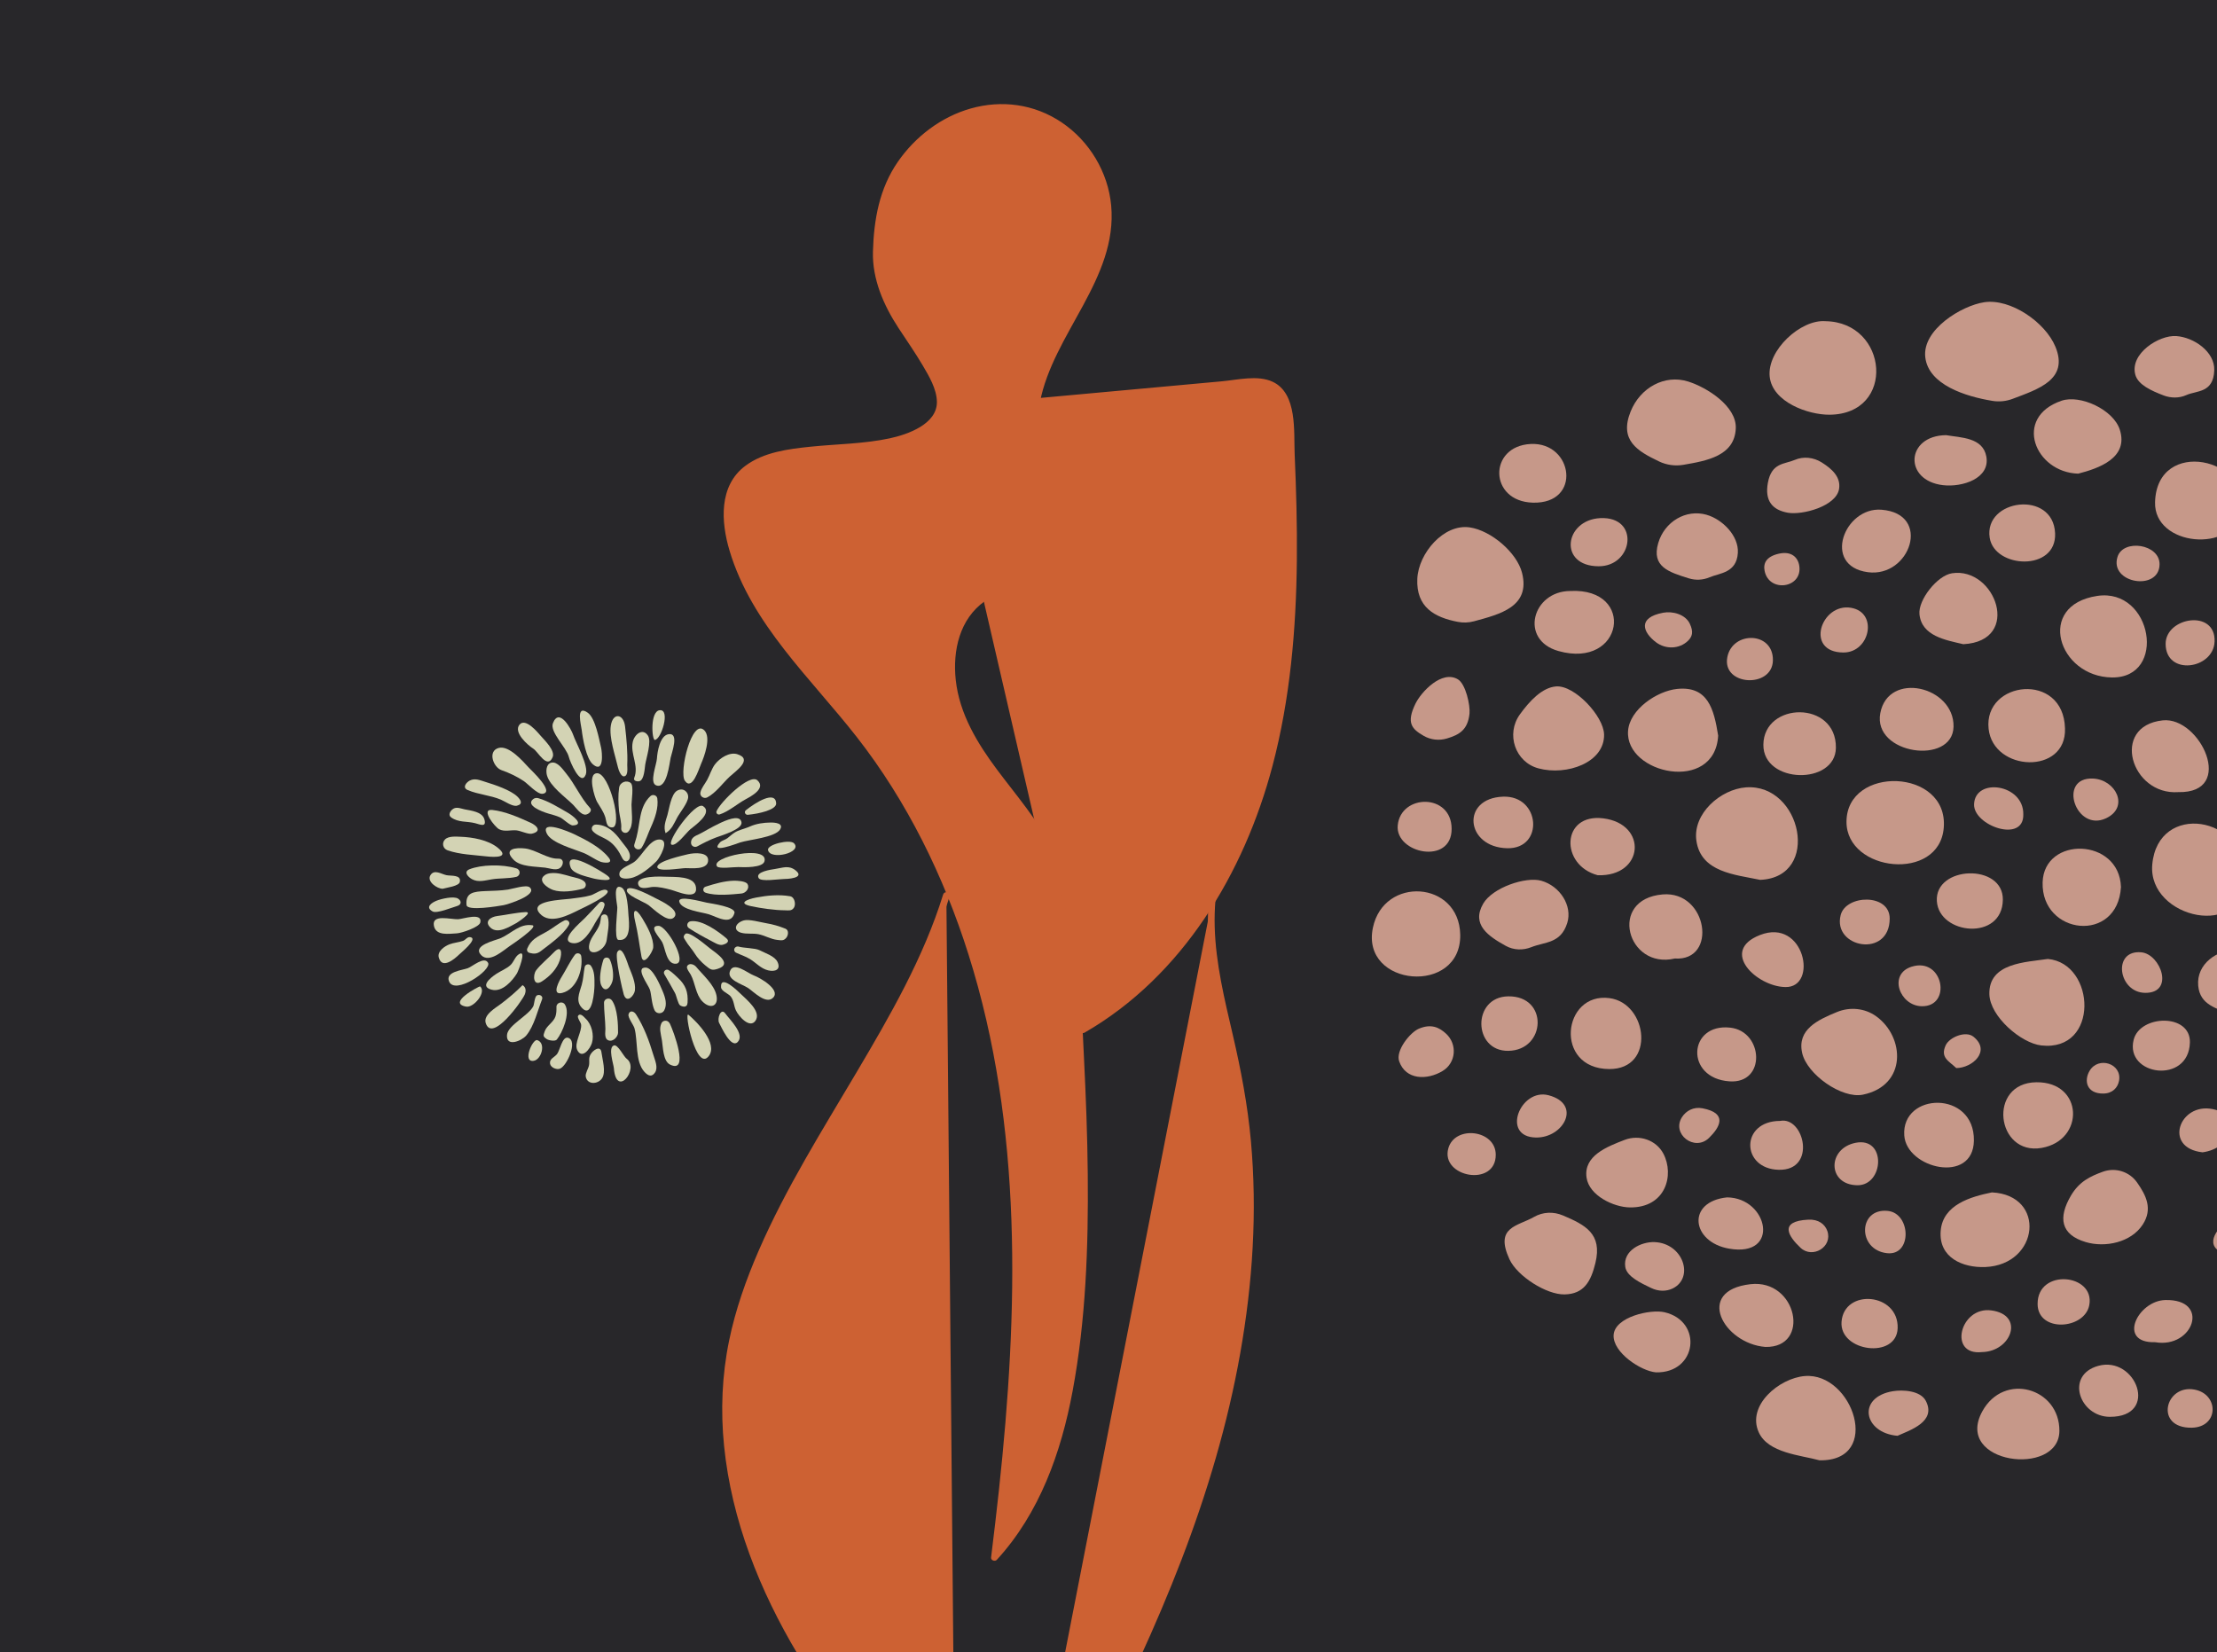 <svg viewBox="0 0 1654.97 1233.58" xmlns:xlink="http://www.w3.org/1999/xlink" xmlns="http://www.w3.org/2000/svg" data-name="Layer 1" id="Layer_1">
  <defs>
    <style>
      .cls-1 {
        fill: none;
      }

      .cls-2 {
        fill: #d3d3b4;
      }

      .cls-3 {
        fill: #28272a;
      }

      .cls-4 {
        fill: #c69889;
      }

      .cls-5 {
        fill: #cd6133;
      }

      .cls-6 {
        clip-path: url(#clippath);
      }
    </style>
    <clipPath id="clippath">
      <rect height="1275.64" width="1684.58" y="-17.73" x="-22.25" class="cls-1"></rect>
    </clipPath>
  </defs>
  <rect height="1275.64" width="1684.58" y="-23.21" x="-18.47" class="cls-3"></rect>
  <rect height="1275.64" width="1684.58" y="-19.99" x="-18.64" class="cls-1"></rect>
  <g>
    <path d="M453.26,664.79c-2.68-2.26-9.26,2.73-12.06,3.55-4.98,1.46-10.46,1.92-15.58,2.64-5.11.72-31.13,1.25-22.79,10.86,7.71,8.88,21.98,1.07,29.65-2.7,2.34-1.15,24.43-11.27,20.78-14.36Z" class="cls-2"></path>
    <path d="M447.39,673.95c-3.55,3.91-7.44,7.93-11.19,11.82-2.52,2.61-19.58,16.66-8.77,18.32,7.91,1.22,13.95-9.77,16.69-14.87,1.61-3,6.06-8.62,7.16-13.42.5-2.16-2.37-3.53-3.89-1.85Z" class="cls-2"></path>
    <path d="M452.95,701.39c.43-4.16,2.4-12.01.66-17.08-.85-2.47-4.61-2.16-4.98.41-.22,1.47-.32,2.98-.75,4.53-1.55,5.5-6.53,9.76-7.88,15.21-2.8,11.29,12,6.24,12.96-3.06Z" class="cls-2"></path>
    <path d="M374.3,574.92c6.01,2.13,11.56,4.74,16.81,8.26,2.8,1.88,9.96,9.75,13.69,9.42,9.83-.87-7.96-17.3-10.17-19.66-4.18-4.44-14.56-16.68-22.37-14.57-8.42,2.27-4.09,14.37,2.04,16.55Z" class="cls-2"></path>
    <path d="M348.25,675.61c.43,4.81,23.69.83,27.64.14,3.03-.53,26.19-7.68,19.46-13.37-2.52-2.13-12.82,1.22-16.09,1.72-5.76.87-11.09.88-16.79,1.12-9.13.38-15.05,1.13-14.22,10.39Z" class="cls-2"></path>
    <path d="M522.84,591.57c-.63,2.83,2.54,5.09,5.21,3.68,6.37-3.37,11.67-10.85,16.65-15.46,4.44-4.12,17.75-13.01,5.65-16.76-5.79-1.79-13,2.84-16.57,7.5-2.61,3.41-3.84,7.98-5.91,11.71-1.72,3.11-4.31,6.07-5.03,9.33Z" class="cls-2"></path>
    <path d="M422.55,577.32c-2.34-2.86-6.53-9.13-11.07-7.93-3.99,1.06-4,6.74-3.13,9.64,2.46,8.16,13.58,15.92,19.52,21.81,2.01,2,5.75,7.74,9.38,7.29,2.21-.27,5.12-2.84,3.23-4.9-7.12-7.75-11.26-17.79-17.93-25.92Z" class="cls-2"></path>
    <path d="M334.14,634.8c8.92,3.13,19.46,3.43,28.83,4.51,6.37.73,18.03,1.1,8.5-6.53-7.15-5.72-18.65-7.79-27.76-8.11-3.23-.11-9-.66-11.59,2.09-2.43,2.58-1.56,6.78,2.01,8.04Z" class="cls-2"></path>
    <path d="M523.23,570.51c2.46-5.54,7.84-19.97,2.53-25.29-9.24-9.26-19,31.15-14.52,37.62,5.46,7.89,10.38-8.67,12-12.32Z" class="cls-2"></path>
    <path d="M454.55,640.48c-5.77-7.63-16.99-13.45-25.66-17.61-3.8-1.82-25.91-11.35-20.67-.53,3.44,7.1,20.61,11.6,27.61,14.5,4.32,1.79,8.22,4.83,12.49,6.5,1.7.67,9.91,1.99,6.24-2.87Z" class="cls-2"></path>
    <path d="M437.24,578.34c2.55-6.39-7.34-23.67-9.4-29.83-1.3-3.89-10.39-20.86-15.08-8.61-2.53,6.59,10.19,18.18,11.86,25.18.8,3.34,8.91,22.54,12.62,13.25Z" class="cls-2"></path>
    <path d="M474.74,757.23c-1.68-2.61-4.82-3.1-5.57.09-.55,2.35,3.76,7.85,4.44,10.25,2.7,9.47.32,24.73,7.44,32.61,3.07,3.4,5.7,3.79,7.89.53,2.52-3.75.03-9.04-1.19-13.1-3.13-10.47-7.02-21.05-13-30.39Z" class="cls-2"></path>
    <path d="M442.7,570.71c8.42,6.96,6.77-9.29,6.01-12.53-1.47-6.25-4.27-22.06-9.9-26.07-9.3-6.62-4.96,9.39-4.55,12.91.71,6.14,3.3,21.44,8.44,25.69Z" class="cls-2"></path>
    <path d="M492.53,626.7c-7.71-.33-13.39,12.65-19.16,16.82-2.64,1.91-10.03,4.51-10.86,7.86-1.19,4.78,4.1,4.96,8.13,4.2,6.75-1.27,14.84-8,19.5-12.72,2.26-2.28,10.09-15.82,2.39-16.16Z" class="cls-2"></path>
    <path d="M513.96,757.58c-3.66-3.04,5.91,43.31,15.22,30.69,6.8-9.22-8.72-25.28-15.22-30.69Z" class="cls-2"></path>
    <path d="M416.63,641.01c-7.5.37-16.65-6.63-24.58-7.59-7.12-.86-16.64.28-8.65,8.44,5.3,5.41,16.36,4.94,23.55,5.87,4.04.52,9.36,2.89,12.09-.74,1.76-2.35,1.8-6.18-2.41-5.97Z" class="cls-2"></path>
    <path d="M465.85,579.57c3.35-.4,2.31-6.64,2.39-8.64.4-9.23-.54-19.15-1.64-28.66-1.1-9.47-9.06-10.66-10.63-.57-1.41,9.03,3.3,22.31,5.35,31.23.45,1.94,2.26,6.92,4.53,6.64Z" class="cls-2"></path>
    <path d="M473.51,630.54c-.84,3.2,3.8,4.99,5.57,2.16,2.9-4.62,4.65-10.44,6.75-15.04,3.02-6.6,5.89-14.6,4.83-21.68-.35-2.33-3.38-3.28-5.15-1.63-8.48,7.91-7.49,19.78-10.34,30.59-.6,2.27-1.26,3.99-1.68,5.6Z" class="cls-2"></path>
    <path d="M558.5,617.56c-3.29,1.31-7.18,2.11-10.16,4.02-1.93,1.23-3.55,2.8-5.35,4.18-1.54,1.17-4.32,1.8-5.52,3.12-8.16,8.94,12.31.94,15.08.04,6.62-2.15,26.06-3.71,29.76-9.68,2.91-4.7-3.81-5.23-7.14-5.19-5.18.07-10.58.83-15.3,2.94-.44.2-.89.39-1.36.57Z" class="cls-2"></path>
    <path d="M390.06,735.45c-5.08,5.17-10.05,9.32-15.78,13.74-3.93,3.03-13.7,8.33-11.68,14.61,4.83,14.96,27.33-16.9,29.13-21.36.99-2.45,1.05-5.45-1.68-6.99Z" class="cls-2"></path>
    <path d="M397.33,690.74c-9.47-1.43-15.58,6.17-23.65,9.65-4.11,1.77-21.48,5.41-14.5,12.64,6.12,6.35,16.66-3.65,21.15-6.64,1.29-.86,22.21-14.86,17-15.65Z" class="cls-2"></path>
    <path d="M497.46,654.52c-3.01-.14-23.89-1.21-20.86,6.22,1.6,3.9,8.13,1.46,10.76,1.38,4.63-.15,9.05,1,13.49,2.13,4.39,1.12,20.21,8.46,18.67-1.95-1.26-8.54-15.61-7.49-22.06-7.78Z" class="cls-2"></path>
    <path d="M451.87,610.14c.87,2.72.61,7.8,5.32,7.55,7.65-.41-2.2-40.56-11.42-40.44-7.73.1-1.65,18.59-.15,21.21,2.33,4.05,4.79,7.17,6.24,11.68Z" class="cls-2"></path>
    <path d="M367.43,604.66c-9.01-.96,2.06,12.83,5.17,14.4,4.02,2.04,8.42.49,12.78.82,3.06.23,8.88,3.12,11.63,2.5,7.53-1.68,4.11-5.9-1.07-8.25-8.7-3.95-18.85-8.44-28.51-9.47Z" class="cls-2"></path>
    <path d="M562.63,728.17c-4.6-1.69-15.41-11.04-17.87-2.69-1.84,6.21,9.37,9.27,13.64,12.07,4.22,2.78,13.58,12.77,18.84,7.15,5.42-5.8-9.39-14.61-14.6-16.53Z" class="cls-2"></path>
    <path d="M586.29,693.29c-4.84-1.94-9.37-3.26-14.55-4.12-3.95-.66-12.67-3.14-16.47-2.05-6.56,1.89-8.28,7.48-1.94,9.24,3.92,1.09,8.71.27,12.79,1.05,4.7.89,9.34,3.77,14.04,4.26,3.04.32,4.86.9,6.9-1.72,1.41-1.82,1.96-5.57-.77-6.66Z" class="cls-2"></path>
    <path d="M350.48,648.93c-4.81,1.94-.93,5.92,1.92,7.45,4.7,2.52,9.68.88,14.7.07,5.66-.92,12.61-.48,18.22-1.82,3.35-.8,3.48-5.32.19-6.34-10.67-3.3-26.45-2.8-35.03.65Z" class="cls-2"></path>
    <path d="M490.42,566.11c-.27,4.64-5.77,18.01-.7,20.14,8.11,3.4,10.02-16.47,10.92-20.61.85-3.88,6.54-18.77-1.54-17.54-6.61,1-8.42,13.55-8.69,18.02Z" class="cls-2"></path>
    <path d="M349.22,589.84c7.9,3.36,16.67,3.76,24.71,7.14,2.83,1.19,8.71,5.32,11.91,4.52,4.79-1.2,2.97-4.26.46-6.74-5.04-4.96-17.18-8.96-23.96-11.04-3.89-1.2-7.81-3.01-11.69-.99-2.53,1.31-5.87,5.23-1.44,7.12Z" class="cls-2"></path>
    <path d="M499.82,763.81c-.15-.2-.3-.4-.46-.6-1.5-1.9-4.64-1.49-5.62.7-1.75,3.91-.63,6.89.4,12.89.82,4.79.77,15.41,6.08,17.98,14.72,7.14,2.32-25.48-.1-30.47-.09-.18-.18-.34-.3-.5Z" class="cls-2"></path>
    <path d="M462.18,588.05c-.87,5.94-.6,11.61-.04,17.55.26,2.75,2,8.96,1.59,12.72-.22,1.98,1.56,3.75,3.62,3.41,1.2-.2,2.15-1.09,3.26-3.39,2.13-4.43.78-12.72.8-17.56.01-3.33,1.85-14.21-.57-16.25-2.85-2.41-8.03-.76-8.66,3.51Z" class="cls-2"></path>
    <path d="M530.08,708.07c-2.67-2.04-15.85-13.55-18.55-10.8-2.21,2.25-.7,3.23.4,5.23,1.53,2.76,4.77,6.23,6.64,9.28,2.05,3.35,5.01,6.52,8.09,9.05,3.81,3.12,4.75,3.85,9.27,2.38,11.15-3.64-.85-11.33-5.85-15.14Z" class="cls-2"></path>
    <path d="M534.89,605.61c-.05.12-.08.25-.1.38-.2,1.34,1.16,2.42,2.51,1.98,6.69-2.17,13.15-7.93,19.19-11.21,4.21-2.29,15.61-8.26,8.86-14.26-5.92-5.27-27.81,16.53-30.46,23.11Z" class="cls-2"></path>
    <path d="M398.21,559c3.46,2.2,10.27,15.5,14.3,6.34,2.17-4.93-5.88-12.58-8.7-15.82-2.57-2.96-11.55-13.88-15.99-8.55-4.77,5.72,6.09,15.3,10.39,18.03Z" class="cls-2"></path>
    <path d="M552.83,741.89c-1.87-1.81-15.25-15-14.57-4.85.2,2.93,5.43,4.66,7.14,6.78,2.58,3.21,2.29,6.88,3.93,10.44,2.07,4.5,10.39,13.93,14.63,7.74,4.62-6.74-6.59-15.7-11.13-20.11Z" class="cls-2"></path>
    <path d="M515.86,629.47c.15,2.18,2.66,3.46,4.66,2.38,4.59-2.47,8.92-4.74,14.07-6.66,3.95-1.47,19.8-6.13,18.93-11.29-1.71-10.14-28.04,7.52-32.6,9.32-3.77,1.49-5.24,3.49-5.05,6.24Z" class="cls-2"></path>
    <path d="M341.06,696.78c3.28-.14,16.69-4.52,17.5-8.16,1.73-7.76-13.14-2.48-16.62-2.37-5.7.18-19.69-4.03-18.04,4.85,1.46,7.82,11.44,5.93,17.16,5.68Z" class="cls-2"></path>
    <path d="M410.83,651.87c-1.58.2-3,.66-4.15,1.47-5.82,4.04,1.99,9.58,6.09,11.02,6.54,2.28,15.71.82,22.23-.87,2.4-.62,2.98-3.41,1.48-5.1-2.31-2.58-7.6-3.25-10.85-4.18-4.71-1.35-9.8-2.97-14.79-2.33Z" class="cls-2"></path>
    <path d="M519.57,721.68c-1.51-1.81-5.43-3.16-6.69-.21-.64,1.52,2.05,4.87,2.77,6.19,3.3,6.08,3.71,14.85,8.61,19.87,5.98,6.14,12.37,3.73,10.53-4.64-1.73-7.86-10.11-15.09-15.22-21.22Z" class="cls-2"></path>
    <path d="M395.26,711.35c3.12.82,5.53,1.02,8.73-1.52,6.02-4.78,16.63-11.86,20.76-19.49,1.11-2.05-1.27-4.21-3.43-3.16-4.63,2.25-8.8,5.88-13.26,8.35-7.41,4.11-11.55,5.8-14.47,12.59-.57,1.34.21,2.84,1.67,3.23Z" class="cls-2"></path>
    <path d="M589.82,669.09c-8.28-1.46-17.06-.6-25.25.95-7.32,1.38-13.72,4.33-4.01,6.43,7.23,1.57,17.77,3.06,25.22,3.1,2.8.01,5.14.72,6.89-1.96,1.58-2.42.6-7.91-2.86-8.52Z" class="cls-2"></path>
    <path d="M400.99,743.02c-1.99.83-2.09,6.57-2.9,8.18-3.52,6.97-18.98,14.18-19.61,21.37-.82,9.5,11.08,4.49,14.47.35,5.84-7.14,8.37-18.49,11.7-26.87.88-2.22-1.49-3.92-3.67-3.02Z" class="cls-2"></path>
    <path d="M473.48,580.63c-1,2.49,2.42,2.98,3.91,2.53,3.54-1.06,3.87-9.78,4.26-12.3.81-5.13,4.89-17.23,2.07-21.64-3.85-6.04-10.12-1.13-11.38,4.73-1.93,8.97,4.74,17.67,1.13,26.68Z" class="cls-2"></path>
    <path d="M435.2,753.17c7.22,6.36,8.55-14.06,8.57-17.54.03-5.51.12-10.67-2.64-14.62-1.27-1.82-4.25-1.24-4.67.91-.85,4.31-.96,8.93-2.2,13.27-1.82,6.42-5.06,12.71.94,17.99Z" class="cls-2"></path>
    <path d="M387.48,712.27c-3,1.83-3.87,5.73-6.27,8.05-2.83,2.74-7.33,4.47-10.66,6.67-4.86,3.22-12.52,9.6-3.4,11.89,7.94,1.99,15.51-6.92,18.76-12.24.84-1.37,7.64-18.07,1.58-14.37Z" class="cls-2"></path>
    <path d="M490.67,647.07c-.42,4.25,17.68,1.02,21.06,1.02,4.41,0,15.73,1.3,16.79-4.86,1.31-7.62-10.61-6.57-14.94-5.52-4.04.98-22.49,5.04-22.92,9.36Z" class="cls-2"></path>
    <path d="M566.75,709.28c-2.94-1.52-12.09-1.54-15.25-2.58-.84-.27-1.77-.09-2.46.45-.01.01-.03.02-.04.03-1.41,1.1-1.19,3.23.44,4.01,3.45,1.67,7.08,2.75,10.47,4.82,4.54,2.77,8.04,7.1,13.51,8.4,5.2,1.23,9.65-.52,7.01-6.23-2.07-4.48-9.52-6.75-13.67-8.9Z" class="cls-2"></path>
    <path d="M461.59,701.65c9.9,1.41,7.98-13.21,7.57-18.22-.29-3.46-.63-18.61-5.28-20.93-6.81-3.41-3.19,11.87-3.06,14.94.12,2.86-2.62,23.73.77,24.21Z" class="cls-2"></path>
    <path d="M548.25,681.65c1.3-4.63-17.29-7.11-20.66-7.78-3.82-.76-21.88-5.88-20.48-.64,1.65,6.13,16.84,7.73,21.87,9.28,6.21,1.92,16.6,8.7,19.28-.85Z" class="cls-2"></path>
    <path d="M570.71,642.87c2.88-12.38-41.07-3.11-35.4,3.99,1.52,1.91,12.81.33,15.79.44,4.1.16,18.41.73,19.61-4.43Z" class="cls-2"></path>
    <path d="M419.71,741.25c10.7-2.7,15.69-17.17,14.17-27.49-.33-2.21-3.37-2.85-4.72-1.02-3.78,5.12-6.49,11.05-9.83,16.41-1.42,2.27-8.32,14.3.38,12.1Z" class="cls-2"></path>
    <path d="M495.81,754.32c2.38-4.41.9-9.52-1.21-14.5-1.67-3.92-7.16-17.23-12.44-17.48-8.52-.4,1.77,12.88,2.98,16.47,1.14,3.38,1.27,10.73,3.45,15.35,1.38,2.92,5.68,3.01,7.22.16Z" class="cls-2"></path>
    <path d="M415.67,776.05c3.91-4.77,10.4-19.37,5.99-26.19-1.78-2.76-6.33-1.39-6.27,1.85.05,2.42,0,4.85-.71,7.02-1.45,4.44-6.51,6.9-7.99,11.03-1.22,3.4-1.54,3.98,1.54,6.01,1.36.89,6.16,1.85,7.44.29Z" class="cls-2"></path>
    <path d="M478.85,714.14c1.42,7.84,8.54-3.72,8.76-6.77.52-6.99-4.72-16.16-8.25-21.98-5.13-8.44-7.45-6.46-5.24,2.49,2.15,8.72,3.14,17.45,4.73,26.25Z" class="cls-2"></path>
    <path d="M470.1,637.77c-.78-3.58-4.1-6.81-6.22-9.75-5.06-7.02-10.61-12.23-18.94-12.45-2.71-.07-4.19,2.98-2.41,4.93,2.89,3.19,6.9,4.06,11.51,6.99,4.75,3.02,7.99,8.02,10.33,12.86,2.48,5.12,6.75,2.12,5.73-2.57Z" class="cls-2"></path>
    <path d="M496.85,622.02c4.72-2.89,6.13-6.99,8.65-11.64,2.11-3.9,7.97-10.93,8.22-15.29.22-3.89-3.85-7.47-8.36-4.76-4.46,2.69-5.86,13.79-7.12,18.04-1.46,4.94-3.09,8.79-1.39,13.65Z" class="cls-2"></path>
    <path d="M461.38,770.83c0-5.01-.18-17.83-4.59-24.01-1.78-2.48-5.9-1.28-5.9,1.72,0,6.48.94,12.93,1.04,19.45.04,2.55-1.06,7.44,2.3,8.69,3.45,1.28,7.15-2.74,7.16-5.86Z" class="cls-2"></path>
    <path d="M502.76,685.23c6.25-5.25-9.29-12.66-12.26-14.11-3.42-1.67-20.56-11.28-22.47-7.01-1.75,3.92,13.06,9.24,16.2,11.68,3.58,2.78,14.09,13.16,18.53,9.43Z" class="cls-2"></path>
    <path d="M473.96,739.45c.73-5.98-2.49-12.51-4.6-17.96-.92-2.39-5.02-16.77-8.55-10.76-1.97,3.35,4.07,29.48,4.88,31.87,2.34,6.91,7.83.42,8.26-3.15Z" class="cls-2"></path>
    <path d="M364.34,718.77c-2.86-5.18-11.63,2.78-15.15,4.04-4.28,1.54-16.79,2.63-13.99,9.78,4.19,10.68,32.13-8.4,29.14-13.82Z" class="cls-2"></path>
    <path d="M557.98,659.94c-1.37-2.23-7.93-2.53-10.27-2.46-7.02.2-14.22,2.27-21.01,4.46-2.21.72-2.28,3.71-.09,4.46,7.81,2.69,19.95,1.28,26.87.65,3.24-.3,6.42-3.96,4.49-7.11Z" class="cls-2"></path>
    <path d="M397.9,596.65c-5.62,4.62,6.56,9.25,11.27,10.64,3.02.89,6.08,1.62,8.94,2.93,2.25,1.03,7.32,6.1,9.53,5.99,9.39-.44-.89-7.8-3.57-9.34-6.85-3.92-14.51-8.78-22.29-11.01-1.34-.39-2.82-.09-3.88.78Z" class="cls-2"></path>
    <path d="M452.94,653.34c-3.27-2.4-32.85-21.15-26.95-5.71,1.89,4.94,12.68,6.87,16.98,8.17,1.84.56,17.99,3.42,9.97-2.46Z" class="cls-2"></path>
    <path d="M440.77,787.27c-1.59,2.92-.52,4.91-1.08,8.01-.44,2.46-2.86,5.92-2.44,8.42,1.05,6.27,9.13,5.91,12.18,1.3,3.14-4.75.18-14.24-.43-19.3-.69-5.8-6.5-1.59-8.23,1.57Z" class="cls-2"></path>
    <path d="M524.86,601.83c-5.9-3.91-28.15,27.49-23.4,28.81,3.6,1,10.98-9.14,13.77-11.48,3.29-2.76,17.2-12.31,9.63-17.32Z" class="cls-2"></path>
    <path d="M467.75,790.34c-2.22-1.62-6.52-10.88-9.51-9.87-4.53,1.54-.22,13.95.01,16.93,1.76,22.98,19.35.1,9.5-7.06Z" class="cls-2"></path>
    <path d="M515.52,687.79c-2.66.41-3.42,3.73-1.19,5.17,5.13,3.31,10.86,6.55,16.04,9.18,2.41,1.23,6.26,3.92,9.16,3.17,2.09-.54,5.89-2.17,2.61-4.93-6.06-5.1-18.01-13.91-26.62-12.6Z" class="cls-2"></path>
    <path d="M505.94,729.9c-1.48-1.35-4.02-4-6.66-5.65-2.07-1.29-4.58.97-3.38,3.03,2.73,4.69,5.45,9.36,8.02,14.12.99,1.83,2.25,8.24,3.81,9.17,1.65.98,5.26,2.15,5.53-2.03.5-7.76-1.33-13.21-7.32-18.64Z" class="cls-2"></path>
    <path d="M404.63,732.6c6.01-3.9,11.06-9.18,13.3-15.85,1.86-5.54,1.21-11.8-4.59-5.67-3.78,4-9.88,8.93-13.12,13.3-2.57,3.46-2.32,12.59,4.41,8.22Z" class="cls-2"></path>
    <path d="M392.2,680.93c-6.88.33-14.24,2.08-20.92,2.9-5.01.62-9.98,4.06-5.19,8.64,5.51,5.27,14.52-.85,19.45-3.41.48-.25,13.22-8.45,6.65-8.14Z" class="cls-2"></path>
    <path d="M504.67,719.46c8.72-.75-6.71-28.19-13.08-28.28-7.99-.11,1.05,8.95,2.76,12.22,2.37,4.54,3.05,16.68,10.32,16.06Z" class="cls-2"></path>
    <path d="M342.84,712.5c1.29-1.26,13.36-11.01,8.89-12.71-2.77-1.05-4,1.87-6.1,2.61-3.27,1.15-6.86,1.34-10.05,2.55-3.74,1.43-9.27,5.24-8.04,9.83,2.51,9.35,12.17.76,15.3-2.28Z" class="cls-2"></path>
    <path d="M441.86,778.65c1.75-5.73-.05-14.06-4.89-18.4-.71-.64-3.66-4.5-5.46-1.9-.81,1.17,2.08,5.17,2.26,6.34.85,5.51-5.49,14.03-2.8,19.32,3.54,6.94,9.56-1,10.89-5.36Z" class="cls-2"></path>
    <path d="M336.8,610.25c5.53,3.93,11.51,2.66,17.86,4.29,3.96,1.02,8.64,3.33,6.95-2.83-1.57-5.72-9.93-6.52-14.79-7.51-3.41-.7-6.46-2.29-9.27.18-1.6,1.41-3.15,4.16-.75,5.86Z" class="cls-2"></path>
    <path d="M593.89,649.76c-5.16-4.06-9.45-1.91-15.52-1-2.51.38-14.91,2.06-12.02,6.8,1.76,2.89,15.07.67,18.37.68,2.52,0,16.73-.52,9.17-6.47Z" class="cls-2"></path>
    <path d="M536.89,763.77c1.21,2.1,8.79,19.59,13.91,14,5.31-5.8-6.06-16.62-9.46-21.27-3.25-4.45-6.26,4.11-4.45,7.26Z" class="cls-2"></path>
    <path d="M424.05,774.74c-4.35-1.25-6.11,9.56-8.22,12.17-2.02,2.5-5.87,3.56-5.21,7.22.52,2.87,4.74,4.54,7.16,3.76,5.42-1.75,13.86-20.97,6.27-23.15Z" class="cls-2"></path>
    <path d="M330.47,663.5c2.89-.85,12.11-1.94,12.79-5.09,1.21-5.59-6.54-4.34-9.99-5.06-3.85-.81-9.09-4.62-11.95,0-2.94,4.75,5.02,10.15,9.15,10.16Z" class="cls-2"></path>
    <path d="M558.29,608.28c8.22-.78,21.41-3.67,21.12-8.62-.56-9.77-15.21-.7-22.63,5.21-1.53,1.22-.48,3.6,1.51,3.41Z" class="cls-2"></path>
    <path d="M457.5,731.03c.53-4.24-.2-10.16-2.28-14.71-.96-2.09-4.16-1.9-4.85.29-1.96,6.22-3.43,14.95-1.53,18.99,3.32,7.07,8.12-.22,8.66-4.57Z" class="cls-2"></path>
    <path d="M341.07,676.43c3.62-1.02,3.53-3.87.88-5.57-3.28-2.11-12.64.18-15.96,1.51-3.85,1.54-8.79,4.9-3.02,8.08,3.13,1.73,14.55-3.02,18.09-4.02Z" class="cls-2"></path>
    <path d="M488.83,552.38c4.79-.35,11.76-22.74,3.78-22.19-7.52.53-6.01,22.35-3.78,22.19Z" class="cls-2"></path>
    <path d="M573.32,634.61c1.6,7.86,25.94,1.86,19.42-5.06-3.02-3.21-20.28.84-19.42,5.06Z" class="cls-2"></path>
    <path d="M348.01,751.49c5.55.99,15.45-10.79,10.35-15.14-.31-.26-25.13,12.5-10.35,15.14Z" class="cls-2"></path>
    <path d="M401.05,776.49c-3.49-1.09-11.37,16.98-2.56,15.43,5.73-1.01,9.28-13.32,2.56-15.43Z" class="cls-2"></path>
  </g>
  <g>
    <g>
      <path d="M808.36,768.74c72.54-41.47,118.91-119.11,139.75-200.03,20.84-80.92,19.04-165.78,14.91-249.24-.58-11.79-2.36-25.54-12.58-31.43-6.31-3.64-14.1-3.08-21.35-2.42-51.75,4.74-103.5,9.48-155.25,14.22,9.14-50.14,54.81-90.73,53.41-141.68-.82-29.77-19.73-58.32-46.83-70.67-56.3-25.67-118.82,21.17-124.5,78.43-2.82,28.45-3.65,33.93,7.06,60.43,7.9,19.56,46.68,61.72,37.5,80.72-21.3,44.05-125.2,10.95-151.55,52.18-8.57,13.41-7.36,30.87-3.32,46.27,14.84,56.5,60.97,98.16,96.77,144.31,65.17,83.99,98.8,189.22,110.47,294.89,11.67,105.67,2.56,212.51-10.53,318.01,39.72-42.88,54.59-103.03,61.33-161.09,10.12-87.2,5.18-175.36.23-263-1.91-33.83-4.05-68.6-18.34-99.33-15.63-33.6-44.45-59.37-62.16-91.92-17.71-32.55-20.09-79.81,10.5-100.73" class="cls-5"></path>
      <path d="M809.63,770.9c73.08-42.12,119.17-119.19,140.28-199.13,13.2-50,17.65-101.9,18.18-153.47.27-26.45-.49-52.9-1.64-79.32-.72-16.64,2.17-45.21-16.34-53.94-11.21-5.28-26.27-1.45-38.02-.38-15.24,1.4-30.48,2.79-45.72,4.19-30.84,2.82-61.67,5.65-92.51,8.47l2.41,3.16c9.76-51.31,58.19-92.39,53.22-147.03-2.26-24.85-16.24-48.09-36.89-62.02s-45.06-16.92-67.96-10.43c-22.09,6.26-41.35,20.95-54.36,39.73-13.85,19.99-17.97,43.25-18.63,67.17-.56,20.47,7.99,40.01,18.99,56.84,6.09,9.32,12.49,18.43,18.14,28.02,4.71,8,10.4,17.49,10.61,27.06.37,16.88-22.1,24.6-35.21,27.41-19.44,4.17-39.54,4.23-59.25,6.26-16.5,1.7-34.84,4.06-48.52,14.26-20,14.91-18.22,41.87-11.8,63.35,16.46,55.03,60.62,95.14,94.97,139.11,37.67,48.22,64.95,103.96,83.34,162.16,40.83,129.2,37.14,266.72,22.79,399.93-1.81,16.82-3.8,33.61-5.87,50.4-.27,2.18,2.9,3.26,4.27,1.77,31.89-34.77,48.04-80.16,56.57-125.88,9.92-53.2,11.83-107.95,11.33-161.94-.27-29.05-1.4-58.09-2.84-87.1-1.39-27.85-2.37-55.85-5.07-83.62-2.4-24.76-7.04-49.56-18.34-71.93-10.95-21.69-27.04-40.11-41.49-59.46s-28.07-41.5-30.81-66.93c-2.35-21.85,2.81-45.51,21.69-58.81,2.61-1.84.12-6.18-2.52-4.32-32.04,22.56-28.85,68.85-13.34,100.38,10.67,21.7,27.07,40.09,41.44,59.34,15.56,20.84,27.47,42.71,33.24,68.26,5.99,26.52,6.75,53.96,8.26,81,1.62,29.01,3.15,58.03,4.03,87.08,1.75,57.49,1.24,115.43-6.53,172.51-7.21,52.99-22.19,107.57-59.16,147.89l4.27,1.77c16.27-131.35,26.55-266.22-2.38-396.62-12.73-57.39-32.91-113.44-62.33-164.45-14.24-24.69-30.77-47.81-48.96-69.73-18.29-22.04-37.72-43.26-54-66.88-15.4-22.34-30.05-48.92-31.98-76.53-.87-12.56,1.81-25.69,11.41-34.47,5.93-5.41,13.57-8.6,21.2-10.78,18.14-5.19,37.38-5.6,56.07-7.1,17.18-1.38,35.79-2.72,51.38-10.78,6.27-3.24,11.84-7.84,15.63-13.85s4.12-12.89,2.14-19.93c-5.54-19.66-19.95-36.43-30.68-53.42-5.57-8.82-9.6-18.13-12.65-28.12-3.24-10.59-3.37-20.92-2.43-31.88,1.08-12.61,2.52-24.84,7.35-36.65,4.53-11.08,11.27-21.28,19.52-29.95,16.43-17.26,39.33-28.79,63.42-28.8,26.02-.02,50.31,13.69,64.43,35.43,15.09,23.23,15.59,50.32,6.41,75.87s-23.96,46.26-34.98,69.83c-5.28,11.3-9.63,22.99-11.96,35.27-.28,1.45.67,3.32,2.41,3.16,51.75-4.74,103.48-9.66,155.25-14.22,11.99-1.05,23.66-.12,28.37,12.69,3.58,9.73,3.18,20.77,3.65,30.98,1.17,25.39,2.03,50.8,2.02,76.21-.04,90.88-12.17,184.32-60.53,263.13-23.83,38.84-55.86,72.6-95.5,95.45-2.79,1.61-.27,5.93,2.52,4.32h0Z" class="cls-5"></path>
    </g>
    <g>
      <path d="M904.86,671.39c-4.03,44.04,10.7,87.06,19.25,130.25,20.4,103.04,5.39,211.94-26.52,311.08-31.91,99.14-80.06,190.19-127.91,280.54-1.77,3.35-4.62,7.2-7.88,6.02s.56-8.49,1.9-4.89" class="cls-5"></path>
      <path d="M902.36,671.39c-4.42,50.7,14.71,99.39,22.52,148.8,7.79,49.3,7.67,99.7,1.93,149.21-5.75,49.6-17.22,98.47-32.69,145.91s-35.14,94.27-56.67,139.71c-21.19,44.72-44.26,88.5-67.41,132.22-1.32,2.49-2.49,5.25-4.19,7.5-.21.27-2.35,2.78-2.83,2.34-.24-.22.43-.89.3-1.04l.11-.18c.5-.69-.13-.76-1.89-.2,1.43,2.88,5.74.35,4.32-2.52-3.31-6.67-11.86,4-5.82,8.04,3.63,2.43,7.65-.63,9.8-3.48,3.78-5.01,6.31-11.3,9.24-16.84,12.5-23.64,24.95-47.31,37.05-71.16,24.09-47.48,46.83-95.73,65.91-145.47,19.14-49.9,34.47-101.31,43.79-153.98s12.76-105.74,7.94-158.67c-2.43-26.69-7.41-52.84-13.48-78.92-6.18-26.55-12.77-53.3-13.53-80.68-.19-6.87.01-13.73.61-20.57.28-3.21-4.72-3.19-5,0h0Z" class="cls-5"></path>
    </g>
    <g>
      <path d="M706.45,668.49c-35.69,115.94-146.81,230.02-162.7,350.28-9.07,68.61,11.46,138.51,44.83,199.14,33.38,60.62,79.1,113.39,124.46,165.66" class="cls-5"></path>
      <path d="M704.04,667.82c-14.59,47.09-39.54,90.29-64.51,132.5-25.76,43.54-52.87,86.66-73.1,133.16-9.45,21.7-17.39,44.15-22.16,67.36-5.32,25.83-6.4,52.38-3.75,78.61,5.57,55.31,26.61,108.02,54.95,155.46,28.98,48.52,65.36,92.07,102.21,134.72,4.53,5.24,9.07,10.47,13.61,15.7,2.11,2.43,5.64-1.11,3.54-3.54-36.84-42.44-73.84-85.08-104.43-132.37-30.11-46.56-53.72-97.99-62.65-153.05-4.36-26.93-5.03-54.66-.9-81.66,3.52-23.01,10.38-45.39,19.01-66.97,18.59-46.47,44.99-89.41,70.52-132.28,24.93-41.87,50.26-84.21,67.05-130.15,1.95-5.34,3.77-10.73,5.45-16.17.95-3.08-3.87-4.4-4.82-1.33h0Z" class="cls-5"></path>
    </g>
  </g>
  <g class="cls-6">
    <g>
      <path d="M1487.28,299.27c5.11.84,10.34.29,15.18-1.54,19.11-7.24,41.99-14.4,31.92-38.82-7.63-18.51-33.68-36.23-53.18-33.28-16.87,2.55-46.37,20.4-44,41.06,2.38,20.7,30.29,29.32,50.08,32.58Z" class="cls-4"></path>
      <path d="M1365.71,309.6c49.85-.37,44.03-69.11-3.02-69.82-18.44-1.49-43.7,21.67-41.63,41.4,1.99,19.01,28.7,28.54,44.66,28.42Z" class="cls-4"></path>
      <path d="M1088.14,464.23c4.06.79,8.24.66,12.23-.43,19.31-5.26,42.19-10.82,35.84-36.07-3.84-15.29-23.18-31.64-38.98-34-19.53-2.92-38.35,19.37-39.22,38.32-.98,21.26,12.86,28.83,30.13,32.18Z" class="cls-4"></path>
      <path d="M1303.34,587.8c-18.94,1.39-39.92,19.62-37,39.84,3.42,23.62,28.81,25.25,47.6,29.21,45.79-1.91,30.98-72.09-10.61-69.05Z" class="cls-4"></path>
      <path d="M1238.4,344.45c5.67,2.71,12.03,3.62,18.23,2.55,17.33-2.99,38.35-6.55,39.12-27.35.6-16.27-21.16-30.28-35.49-34.81-17.56-5.56-35.87,4.5-43.05,22.45-8.56,21.4,4.97,29.42,21.2,37.16Z" class="cls-4"></path>
      <path d="M1606.65,645.4c-3.62,40.61,69.95,56.69,68.73,8.88,1.33-45.18-64.54-55.97-68.73-8.88Z" class="cls-4"></path>
      <path d="M1347.25,1027.27c-18.99,1.55-43.55,21.89-34.32,42.09,7.04,15.41,31.13,16.93,45.28,20.81,47.42.91,24.93-65.83-10.95-62.9Z" class="cls-4"></path>
      <path d="M1390.62,817.21c33.07-6.8,31.42-43.1,9.89-58.55-8.47-6.08-19.56-7.12-29.2-3.16-14.24,5.85-29.88,13-26.04,30.49,3.53,16.09,29.64,34.45,45.36,31.22Z" class="cls-4"></path>
      <path d="M1523.75,780.46c43.57,4.93,40.76-61.3,4.96-64.56-16.45,2.49-44.32,2.8-43.66,26.37.47,16.62,23.66,36.48,38.7,38.18Z" class="cls-4"></path>
      <path d="M1378.39,613.52c-.05,37.5,69.32,45.13,72.61,4.4,3.6-44.51-72.55-46.75-72.61-4.4Z" class="cls-4"></path>
      <path d="M1090.04,697.73c-.77-40.25-57.15-43.96-65.2-5.06-9.16,44.24,66.08,50.64,65.2,5.06Z" class="cls-4"></path>
      <path d="M1166.59,907.34c-6.92-2.94-14.85-2.63-21.37,1.11-12.36,7.09-29.69,7.3-18.4,31.69,5.8,12.53,27.56,26.49,41.18,26.19,14.4-.31,19.62-9.66,22.97-23.5,5.29-21.88-7.67-28.41-24.38-35.51Z" class="cls-4"></path>
      <path d="M1197.42,548.32c-.27-13.63-21.95-36.89-35.75-35.88-10.46.77-19.91,10.91-27.14,20.96-10.53,14.65-3.47,35.57,13.96,40.23,21.1,5.65,49.36-4.3,48.94-25.31Z" class="cls-4"></path>
      <path d="M1215.33,545.65c-2.34,32.18,64.78,46.86,67.27,3.54-3.17-20.06-7.74-37.21-30.63-34.88-14.94,1.52-35.46,15.2-36.64,31.34Z" class="cls-4"></path>
      <path d="M1565.6,444.87c-46.11,6.91-29.3,60.35,10.94,60.88,41.48.55,30.24-67.06-10.94-60.88Z" class="cls-4"></path>
      <path d="M1608.73,374.92c-.92,33.09,58.06,38.13,64.48,7.09,8.25-39.86-63.11-56.02-64.48-7.09Z" class="cls-4"></path>
      <path d="M1481.98,945.89c40.41-1.69,45.69-53.69,4.98-55.72-15.71,3.21-36.58,9.09-38.24,28.6-1.71,20.2,16.61,27.81,33.26,27.11Z" class="cls-4"></path>
      <path d="M1551.36,353.6c15.18-3.91,37.76-11.66,31.08-32.74-4.79-15.13-29.64-26.45-43.55-21.69-36.39,12.46-19.83,53.5,12.48,54.43Z" class="cls-4"></path>
      <path d="M1524.8,658.72c-1.1,39.35,55.97,45.87,58.48,3.51-1.15-36.92-57.51-38.22-58.48-3.51Z" class="cls-4"></path>
      <path d="M1556.97,927.26c14.56,4.32,33.92.33,42.63-13.18,7.46-11.57,2.57-21.54-4.31-31.33-5.72-8.14-16.18-11.39-25.54-8-9.38,3.41-17.62,7.28-23.82,17.84-9.64,16.41-7.71,29.11,11.04,34.67Z" class="cls-4"></path>
      <path d="M1150.53,657.5c-11.57-3.26-36.46,5.14-43.38,17.18-9.01,15.68,4.08,24.33,16.91,31.45,5.85,3.24,12.8,3.45,19.01.98,10.46-4.16,21.99-2.61,26.86-18.04,4.05-12.84-5.4-27.63-19.39-31.57Z" class="cls-4"></path>
      <path d="M1479.82,1053.54c-21.74,39.42,57.3,49.4,57.5,14.7.19-32.06-41.25-44.17-57.5-14.7Z" class="cls-4"></path>
      <path d="M1484.48,544.08c3.51,32.26,58.31,34.41,57.02-.32-1.05-42.58-60.93-35.6-57.02.32Z" class="cls-4"></path>
      <path d="M1216.52,901.38c26.91.46,33.55-24.2,25.19-40.1-5.42-10.3-18.06-14.47-28.92-10.31-13.32,5.1-30.79,11.93-28.44,28.17,1.95,13.47,20.27,22.04,32.17,22.24Z" class="cls-4"></path>
      <path d="M1626.09,591.35c43.36.98,16.32-56.59-11.64-53.57-39.28,4.24-23.67,56.1,11.64,53.57Z" class="cls-4"></path>
      <path d="M1273.94,384.29c-15.4-4.37-31.41,5.1-36.1,21.18-5.14,17.67,7.99,21.63,22.79,26.27,5.11,1.6,10.62,1.33,15.54-.77,7.49-3.19,20.18-3.16,21.12-18.2.8-12.74-11.55-25.12-23.36-28.47Z" class="cls-4"></path>
      <path d="M1163.36,486.02c48.71,13.71,58.02-47.24,8.99-44.83-28.53,0-38.42,36.55-8.99,44.83Z" class="cls-4"></path>
      <path d="M1457.14,427.97c-11.05,1.7-25.34,19.94-24.28,30.57,1.62,16.3,19.52,19.28,32.74,22.38,44.19-2.35,23.97-57.95-8.46-52.96Z" class="cls-4"></path>
      <path d="M1241.14,667.72c-41.02,3.51-26.48,56.19,9.08,47.85,32.25,2.13,24.55-50.73-9.08-47.85Z" class="cls-4"></path>
      <path d="M1201.28,798.09c34.69.2,28.92-49.13.17-52.95-35.15-4.67-41.69,52.71-.17,52.95Z" class="cls-4"></path>
      <path d="M1615.05,295.19c5.5,2.09,11.67,2.16,17.04-.25,7.81-3.51,20.22-1.4,20.83-18.5.49-13.88-15.19-24.62-28.35-25.55-12.83-.91-34.98,13.14-30.54,28.97,2.07,7.37,11.88,11.85,21.02,15.32Z" class="cls-4"></path>
      <path d="M1306.71,958.69c-41.88,4.79-20.21,44.27,11.06,46.85,34.24.82,23.82-50.84-11.06-46.85Z" class="cls-4"></path>
      <path d="M1669.82,709.14c-14.51-.42-30.4,10.41-28.87,26.79,1.35,14.48,13.75,16.71,25.37,21.77,32.74.21,41.11-47.47,3.51-48.56Z" class="cls-4"></path>
      <path d="M1316.34,555.99c-.23,29.33,53.83,30.29,54.14,2.26.4-35.56-53.89-34.38-54.14-2.26Z" class="cls-4"></path>
      <path d="M1524.07,856.96c32.45-5.69,31.28-49.44-3.96-49.01-36.65.45-30.04,54.97,3.96,49.01Z" class="cls-4"></path>
      <path d="M1403.62,532.42c-5.77,30.87,54.17,39.11,54.68,10.01.52-30.09-48.74-41.75-54.68-10.01Z" class="cls-4"></path>
      <path d="M1242.5,979.63c-10.37-2.42-37.19,3.45-37.95,17.07-.72,12.94,20.39,26.87,31.6,27.82,30.7.7,35.36-38.12,6.35-44.9Z" class="cls-4"></path>
      <path d="M1473.5,851.51c.55-37.83-54.22-36.19-51.98-3.82,1.72,24.78,51.5,36.55,51.98,3.82Z" class="cls-4"></path>
      <path d="M1394.27,427.16c31.59,4.31,48.21-43.7,10.16-46.64-27.67-2.13-44.5,41.95-10.16,46.64Z" class="cls-4"></path>
      <path d="M1334.66,382.78c10.67,1.9,36.03-4.77,38.18-17.7,1.49-8.98-5.39-15.13-13.03-19.91-5.99-3.74-13.49-4.64-19.98-1.85-7.75,3.34-17.34,1.94-20.12,17.09-2.45,13.32,3.17,20.27,14.94,22.37Z" class="cls-4"></path>
      <path d="M1144.29,375.26c36.76.99,30.13-45.38-1.63-43.81-31.79,1.57-31.33,42.93,1.63,43.81Z" class="cls-4"></path>
      <path d="M1192.73,653.4c34.52,1.1,37.52-38.27,4.12-42.47-31.44-3.96-32.47,35.02-4.12,42.47Z" class="cls-4"></path>
      <path d="M1450.46,362.2c14.33,1.68,35.35-4.96,32.31-21.42-2.64-14.29-18.97-14.01-30.05-15.92-30.07.36-31.9,33.86-2.27,37.34Z" class="cls-4"></path>
      <path d="M1485.3,401.52c3.65,22.95,50.06,25.29,48.81-3.43-1.42-32.56-53.42-25.5-48.81,3.43Z" class="cls-4"></path>
      <path d="M1495.11,671.72c.38-27.46-50.97-25.49-49.26,1.05,1.62,25.08,48.83,29.94,49.26-1.05Z" class="cls-4"></path>
      <path d="M1062.74,549.32c5.26,3.03,11.52,3.73,17.34,1.99,9.37-2.8,15.6-6.46,16.89-18.52.66-6.15-2.82-22.16-8.66-25.65-12-7.17-27.43,9.43-31.69,18.2-6.96,14.31-2.8,18.85,6.13,23.98Z" class="cls-4"></path>
      <path d="M1289.24,893.89c-30.46,3.15-26.73,33.37,1.52,38.28,38.58,6.7,29.23-37.99-1.52-38.28Z" class="cls-4"></path>
      <path d="M1313.78,698.04c-30.39,11.95-2.43,38.47,18.93,38.83,24.76.64,14.46-51.96-18.93-38.83Z" class="cls-4"></path>
      <path d="M1291.08,807.28c27.43,1.87,25.32-37.29.6-40.09-31.51-3.57-34.12,37.8-.6,40.09Z" class="cls-4"></path>
      <path d="M1566.25,1019.69c-24.81,6.93-13.96,37.99,8.77,38.03,37.23.07,19.48-45.92-8.77-38.03Z" class="cls-4"></path>
      <path d="M1125.86,743.81c-27.09.4-26.39,41.05.06,40.68,28.26-.4,30.18-41.12-.06-40.68Z" class="cls-4"></path>
      <path d="M1122.03,594.74c-31.66,1.14-28.1,37.83,3.13,38.5,27.62.59,24.86-39.51-3.13-38.5Z" class="cls-4"></path>
      <path d="M1079.49,771.7c-5.22-4.84-11.19-7.57-20.32-3.74-6.54,2.75-17.48,16.31-14.7,24.33,4.89,14.06,20.84,14.21,32.39,7.26,10.05-6.04,11.22-19.88,2.63-27.86Z" class="cls-4"></path>
      <path d="M1232.72,961.6c5.03,2.42,10.98,2.73,15.98.26,16.2-8,7.85-33.72-13.56-34.58-9.94-.4-23.76,6.28-21.89,18.53,1.11,7.25,11.75,12.09,19.46,15.8Z" class="cls-4"></path>
      <path d="M1634.74,778.3c.62-22-37.28-20.83-41.98-2.08-6.75,26.91,41.1,33.53,41.98,2.08Z" class="cls-4"></path>
      <path d="M1327.86,873.3c28.5.65,18.98-40.11.97-36.49-29.86.07-29.22,35.84-.97,36.49Z" class="cls-4"></path>
      <path d="M1193.39,422.74c25.93.06,30.89-37.35,1.22-35.94-26.81,1.28-31.56,35.87-1.22,35.94Z" class="cls-4"></path>
      <path d="M1691.24,918.24c-5.84-11.04-20.63-13.75-30.1-5.61-11.32,9.74-15.18,22.16,7.93,25.02,25.53,3.16,28.61-7.24,22.16-19.42Z" class="cls-4"></path>
      <path d="M1083.63,618.78c-.03-26.76-37.96-26.17-40.23-2.64-2.03,21,40.26,29.95,40.23,2.64Z" class="cls-4"></path>
      <path d="M1413.11,1038.57c-27.13,4.45-22.09,31.14,3.34,33.31,9.59-4.28,29.19-10.57,21.16-26.07-4-7.72-17.19-8.43-24.5-7.23Z" class="cls-4"></path>
      <path d="M1416.58,991.57c.87-26.53-39.99-29.84-41.89-4.8-1.7,22.39,41.12,28.09,41.89,4.8Z" class="cls-4"></path>
      <path d="M1616.39,970.53c-20.6.49-36.27,32.31-7.56,31.48,28.55,4.94,41.5-32.29,7.56-31.48Z" class="cls-4"></path>
      <path d="M1644.17,860.25c20.91-2.66,33.76-26.94,7.54-32.27-24.8-5.03-37.16,28.99-7.54,32.27Z" class="cls-4"></path>
      <path d="M1559.64,974.25c4.31-23.42-38.7-27.59-38.59-.79.09,21.57,35.2,19.2,38.59.79Z" class="cls-4"></path>
      <path d="M1374.05,683.12c-6.28,24.56,36.55,32.49,36.59,2.6.02-18.91-32.69-17.87-36.59-2.6Z" class="cls-4"></path>
      <path d="M1479.46,1009.38c22.03-.3,32.28-27.82,6.97-31.12-23.39-3.05-32.29,33.93-6.97,31.12Z" class="cls-4"></path>
      <path d="M1653.16,478.99c.98-24.48-36.58-18.31-36.53,1.71.07,24.07,35.7,19.06,36.53-1.71Z" class="cls-4"></path>
      <path d="M1381.77,453.74c-22.39-3.8-34.84,33.26-5.69,33.38,19.8.08,26.16-29.91,5.69-33.38Z" class="cls-4"></path>
      <path d="M1146.55,849.21c20.64.36,34.54-24.92,9.44-31.56-21.05-5.57-35.76,31.1-9.44,31.56Z" class="cls-4"></path>
      <path d="M1081.17,857.26c-6.05,21.58,35.65,29.34,35.39,4.63-.19-18.56-30.51-22.03-35.39-4.63Z" class="cls-4"></path>
      <path d="M1473.63,600.42c-.54,15.97,37.29,29.3,36.74,7.56.45-22.76-36.06-27.77-36.74-7.56Z" class="cls-4"></path>
      <path d="M1386.46,884.83c19.91.27,21.95-36.32-1.29-31.68-21.28,4.25-21.04,31.39,1.29,31.68Z" class="cls-4"></path>
      <path d="M1289.45,490.54c-4.19,21.54,33.6,23.55,34.01,2.48.42-21.72-30.18-22.11-34.01-2.48Z" class="cls-4"></path>
      <path d="M1638.1,1037.37c-21.92-4.03-30.03,28.86-2.06,28.47,20.4-.28,20.62-25.06,2.06-28.47Z" class="cls-4"></path>
      <path d="M1572.12,610.88c17.72-8.32,7.28-28.95-9.77-29.66-26.57-1.11-12.85,40.28,9.77,29.66Z" class="cls-4"></path>
      <path d="M1409.18,903.98c-22.15-2.22-22.85,29.1-.52,31.57,18.87,2.08,17.89-29.82.52-31.57Z" class="cls-4"></path>
      <path d="M1260.03,478.42c3.13-3.02,4.37-6.5,1.4-12.78-3.35-7.07-12.87-9.53-19.83-8.23-19.55,3.66-15.16,14.72-5.4,22.07,7.17,5.39,17.37,5.17,23.83-1.06Z" class="cls-4"></path>
      <path d="M1426.96,721.69c-17.58,5.57-8.94,29.21,7.61,29.5,22.75.4,16.13-37.02-7.61-29.5Z" class="cls-4"></path>
      <path d="M1601.3,741.2c22.22.26,11.71-28.9-2.84-30.26-21.79-2.04-17.3,30.02,2.84,30.26Z" class="cls-4"></path>
      <path d="M1580.69,415.76c-6.13,19.8,31.09,25.88,31.4,5.62.24-15.31-27.16-19.31-31.4-5.62Z" class="cls-4"></path>
      <path d="M1270.87,827.38c-6.66-1.27-12.19,1.87-15.22,6.52-8.21,12.61,9.32,26.12,20.09,15.62,8.14-7.94,14.28-18.48-4.87-22.14Z" class="cls-4"></path>
      <path d="M1343.18,422.63c-.9-6.52-5.86-11.41-15.28-9.28-9.54,2.16-11.74,7.24-10.63,12.84,3.25,16.45,28.2,13.05,25.91-3.56Z" class="cls-4"></path>
      <path d="M1344.02,931.47c9.1,8.59,24.26-.79,20.04-12.57-1.77-4.95-6.52-8.75-14.11-8.38-22.41,1.11-14.91,12.47-5.93,20.95Z" class="cls-4"></path>
      <path d="M1473.16,773.94c-5.82-4.68-17.98.42-20.72,6.4-4.22,9.22,2.32,11.67,7.9,17.02,11.87-.04,26.21-12.65,12.82-23.42Z" class="cls-4"></path>
      <path d="M1559.77,799.56c-4.28,7.4-2.04,16.95,10.35,16.82,6.88-.07,10.75-4.43,11.71-9.47,2.46-12.9-15.49-18.72-22.06-7.35Z" class="cls-4"></path>
    </g>
  </g>
</svg>
